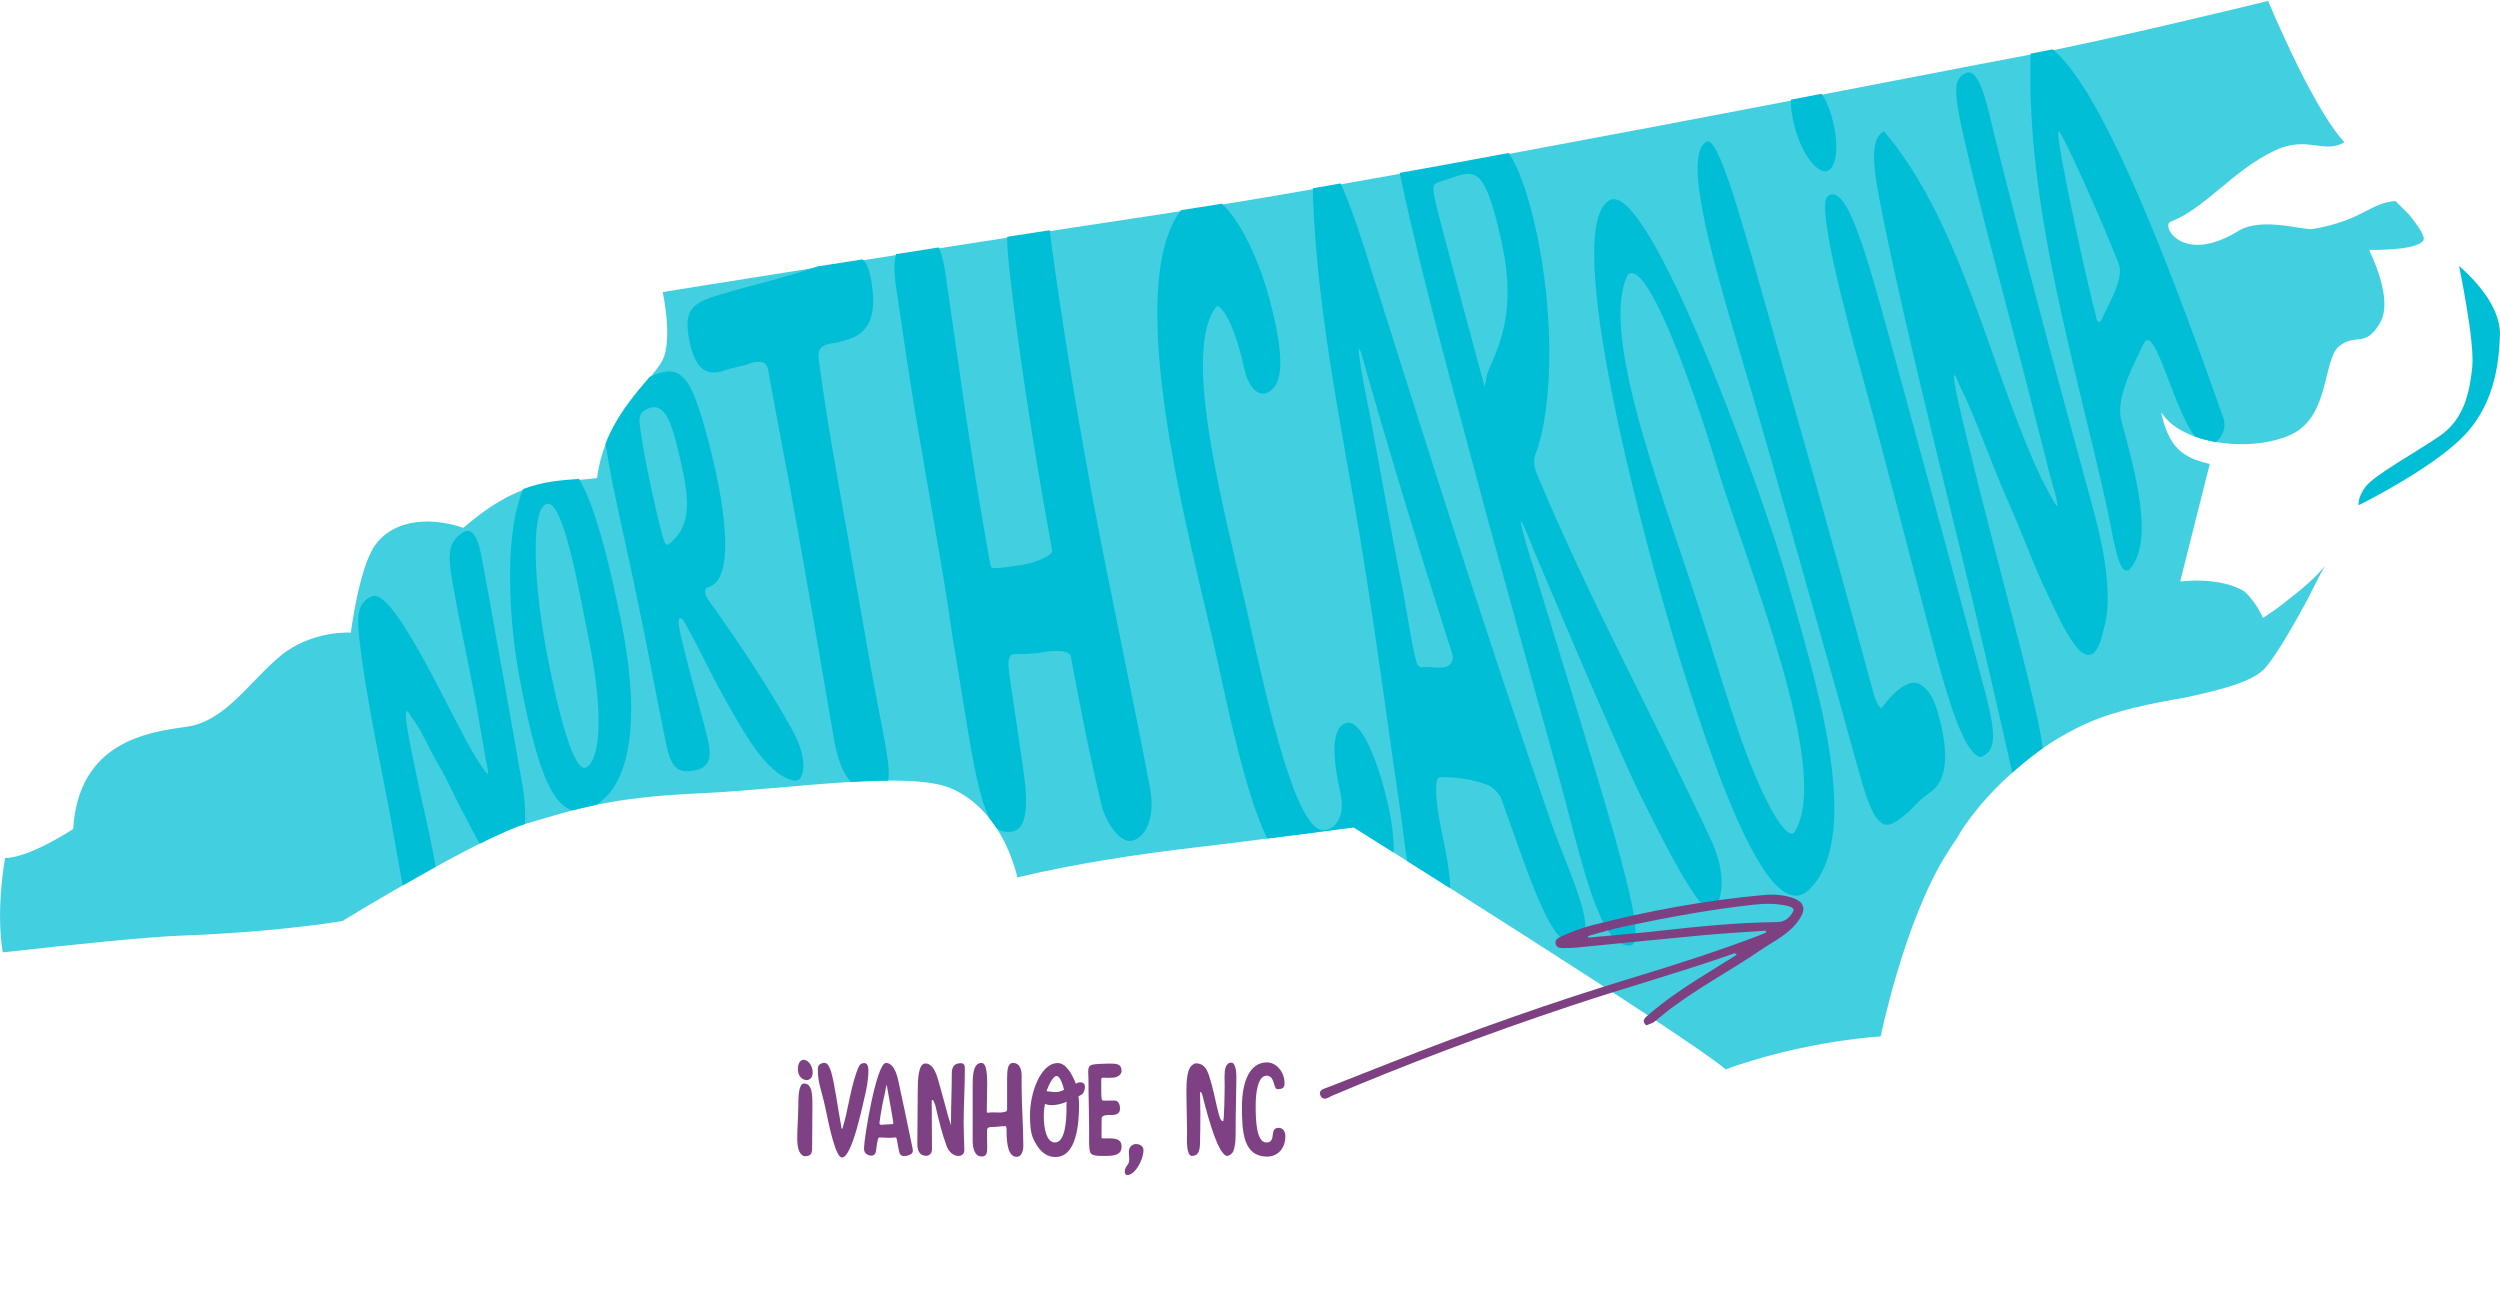 <?xml version="1.0" encoding="UTF-8"?> <!-- Generator: Adobe Illustrator 24.0.0, SVG Export Plug-In . SVG Version: 6.00 Build 0) --> <svg xmlns="http://www.w3.org/2000/svg" xmlns:xlink="http://www.w3.org/1999/xlink" version="1.1" id="Layer_1" x="0px" y="0px" viewBox="0 0 227.268 117.638" xml:space="preserve"> <g> <g> <defs> <path id="SVGID_1_" d="M227.264,30.567c-0.085,1.901-0.272,5.94-3.171,9.024c-2.899,3.084-9.675,6.423-9.675,6.423 s-0.163-0.732,0.65-1.789s4.39-3.008,6.667-4.553c2.277-1.545,2.764-3.984,3.008-6.26c0.244-2.276-1.22-9.262-1.22-9.262 C226.123,26.435,227.349,28.666,227.264,30.567z M208.313,39.575c3.5-1.667,2.833-6.833,4.333-8.021 c1.5-1.188,2.333,0.188,3.688-2.063c1.354-2.25-0.938-6.688-0.938-6.688s4.417,0.104,4.917-0.896 c0.183-0.365-0.395-1.267-1.335-2.424c-0.365-0.367-0.768-0.763-1.218-1.205c-2.303,0.154-2.906,1.731-7.482,2.535 c-0.915,0.161-4.66-1.137-6.802,0.185c-5.009,3.092-6.979-0.436-6.184-0.742c3.216-1.237,5.639-4.658,9.521-6.496 c2.946-1.395,4.45,0.389,6.366-0.764c-0.124-0.142-0.249-0.286-0.366-0.423c-2.833-3.333-6.627-12.488-6.627-12.488 s-15.081,3.693-21.852,4.924c-6.771,1.231-56.323,11.08-78.791,14.466c-22.468,3.385-45.313,7.078-45.313,7.078 s0.952,4.286,0,6.191c-0.952,1.905-5.239,5.001-5.953,10.716c-3.572,0.476-6.667-0.238-12.144,4.524 c-3.572-1.191-6.667-0.476-8.096,1.667c-1.429,2.143-2.143,7.858-2.143,7.858s-3.572-0.238-6.429,2.143 c-2.858,2.381-5.001,5.953-8.572,6.429c-3.572,0.476-9.763,1.429-10.239,9.287c-4.524,2.858-6.191,2.619-6.191,2.619 s-0.874,4.697-0.214,8.676c7.038-0.788,13.323-1.417,16.31-1.528c8.937-0.331,14.564-1.324,14.564-1.324 s12.421-7.601,16.788-8.874c4.367-1.274,7.46-2.365,15.649-2.729c8.188-0.364,19.288-2.183,23.109-0.364 c3.821,1.82,5.277,5.823,5.823,8.006c5.277-1.274,11.464-2.184,16.195-2.729c4.731-0.546,14.375-1.82,14.375-1.82 s30.103,18.859,33.823,22l0,0c0.739-0.286,1.534-0.548,2.356-0.789c6.189-1.895,11.721-2.21,11.721-2.21s2.125-10.375,5.938-16.5 c0.342-0.55,0.688-1.073,1.036-1.584c0.243-0.428,0.483-0.817,0.714-1.146c1.253-1.781,2.776-3.449,4.49-4.929 c2.039-1.837,4.195-3.227,6.51-4.28c2.638-1.199,6.025-1.853,8.992-2.364c3.331-0.729,6.216-1.431,7.341-2.761 c0.998-1.18,2.549-3.887,3.758-6.113c0.57-1.16,1.157-2.323,1.783-3.387c-0.785,1.067-2.248,2.308-3.509,3.279 c-0.714,0.577-1.494,1.154-2.303,1.659c0,0-0.493-1.272-1.646-2.388c-2.233-1.41-5.854-0.924-5.854-0.924l2.688-10.688 c-2.583-0.563-3.75-1.604-4.417-4.604C198.313,40.575,204.813,41.242,208.313,39.575z"></path> </defs> <clipPath id="SVGID_2_"> <use xlink:href="#SVGID_1_" overflow="visible"></use> </clipPath> <g id="North_Carolina_11_" clip-path="url(#SVGID_2_)"> <path fill="#00BED6" d="M223.524,24.064c0,0,1.464,6.985,1.22,9.261c-0.244,2.276-0.732,4.715-3.008,6.26 c-2.276,1.545-5.854,3.496-6.667,4.553s-0.65,1.789-0.65,1.789s6.776-3.338,9.675-6.423c2.899-3.084,3.086-7.123,3.171-9.024 C227.349,28.578,226.123,26.348,223.524,24.064z"></path> <path opacity="0.74" fill="#00BED6" d="M216.334,29.404c1.354-2.25-0.938-6.688-0.938-6.688s4.417,0.104,4.917-0.896 c0.183-0.365-0.395-1.267-1.335-2.424c-0.365-0.367-0.768-0.763-1.218-1.205c-2.303,0.154-2.906,1.731-7.482,2.535 c-0.915,0.161-4.66-1.137-6.802,0.185c-5.009,3.092-6.979-0.436-6.184-0.742c3.216-1.237,5.639-4.658,9.521-6.496 c2.946-1.395,4.45,0.389,6.366-0.764c-0.124-0.142-0.249-0.286-0.366-0.423C209.98,9.155,206.186,0,206.186,0 s-15.081,3.693-21.852,4.924c-6.771,1.231-56.323,11.08-78.791,14.466c-22.468,3.385-45.312,7.078-45.312,7.078 s0.952,4.286,0,6.191c-0.952,1.905-5.239,5.001-5.953,10.715c-3.572,0.476-6.667-0.238-12.144,4.524 c-3.572-1.191-6.667-0.476-8.096,1.667c-1.429,2.143-2.143,7.858-2.143,7.858s-3.572-0.238-6.429,2.143 c-2.857,2.381-5.001,5.953-8.572,6.429c-3.572,0.476-9.763,1.429-10.239,9.287c-4.524,2.857-6.191,2.619-6.191,2.619 s-0.874,4.697-0.214,8.676c7.038-0.788,13.323-1.417,16.311-1.528c8.937-0.331,14.564-1.324,14.564-1.324 s12.421-7.601,16.788-8.874c4.367-1.274,7.46-2.366,15.649-2.729c8.188-0.364,19.288-2.184,23.109-0.364 c3.821,1.82,5.277,5.823,5.823,8.006c5.277-1.274,11.464-2.184,16.195-2.729c4.731-0.546,14.375-1.82,14.375-1.82 s30.103,18.86,33.823,22l0.001,0c0.739-0.285,1.534-0.548,2.356-0.789c6.189-1.895,11.721-2.21,11.721-2.21 s2.125-10.375,5.938-16.5c0.342-0.55,0.688-1.073,1.036-1.584c0.243-0.428,0.483-0.817,0.714-1.146 c1.253-1.781,2.776-3.449,4.49-4.929c2.039-1.837,4.195-3.227,6.51-4.28c2.638-1.199,6.025-1.853,8.992-2.364 c3.331-0.729,6.216-1.431,7.341-2.761c0.998-1.18,2.549-3.887,3.758-6.113c0.57-1.16,1.157-2.323,1.783-3.387 c-0.785,1.067-2.248,2.308-3.509,3.279c-0.714,0.577-1.494,1.154-2.303,1.659c0,0-0.493-1.272-1.646-2.388 c-2.233-1.41-5.854-0.924-5.854-0.924l2.688-10.688c-2.583-0.563-3.75-1.604-4.417-4.604c1.833,3,8.333,3.667,11.833,2 c3.5-1.667,2.833-6.833,4.333-8.021S214.98,31.654,216.334,29.404z"></path> </g> <g clip-path="url(#SVGID_2_)"> <path fill="#00BED6" d="M-4.667,116.864c0.502-0.315,0.686-0.62,0.512-1.02c-0.009-0.02-0.013-0.03-0.022-0.05 c-0.805-1.847-1.144-3.411-1.806-5.026c-0.414-1.008,0.133-2.702,1.632-3.672c1.124-0.728,2.863-1.401,3.696-1.355 c1.64,0.044,3.014,1.954,4.09,3.92c0.787,1.438,1.416,2.976,1.87,3.786c0.909,1.62-1.052,4.14-3.968,6.18 c-2.589,1.812-3.961,2.831-6.861,4.624c-13.094,8.096-20.885,8.831-20.76,1.241c0.177-10.7,11.98-21.313,21.034-27.721 c9.119-6.454,24.803-13.682,34.102-5.863c4.316,3.629,2.191,8.502-5.008,13.079c-0.929,0.591-1.994,1.33-3.025,1.982 c-1.666,1.052-3.307,1.857-4.137,1.169c-0.486-0.402-0.924-0.853-1.267-1.355c-1.216-1.782,1.669-3.939,4.067-5.617 c3.343-2.339,3.856-3.764,3.056-4.661c-1.371-1.538-6.992-1.242-10.357-0.242c-5.432,1.619-9.226,3.2-15.387,7.242 c-3.869,2.538-6.789,4.912-9.513,8.259c-1.237,1.498-2.519,2.969-3.633,4.549c-1.301,1.844-2.791,3.663-2.466,5.245 C-18.067,125.217-9.1,119.64-4.667,116.864z"></path> <path fill="#00BED6" d="M-15.32,147.339c-1.832-1.537-1.605-0.686-3.913-4.465c-1.339-2.193-1.302-6.083,3.07-8.8 c4.373-2.717,11.899-7.353,16.968-10.472c11.157-6.864,22.318-13.737,33.52-20.519c3.037-1.838,5.229,0.759,6.752,3.036 c2.709,4.053,3.863,6.476-1.418,9.909c-1.881,1.223-3.2,0.382-4.143-1.026c-0.122-0.182-0.244-0.364-0.29-0.594 c-0.612-1.232-0.804-2.476-1.271-3.155c-0.311-0.452-1.111-0.984-2.352-0.195c-0.388,0.247-0.778,0.494-1.17,0.743 c-3.294,2.088-6.026,3.926-9.146,5.866c-1.349,0.839-2.462,1.528-3.323,2.061c-1.118,0.692-1.814,1.122-2.249,1.39 c-0.696,0.43-0.754,0.53-0.596,0.756c0.063,0.09,0.158,0.226,0.253,0.362c0.127,0.18,1.219,1.706,1.294,1.983 c0.793,1.778,0.368,3.343-2.643,5.197c-2.657,1.636-4.712-0.557-5.715-1.868c-0.88-1.151-0.88-1.267-1.87-0.66 c-3.24,1.986-6.459,4.084-11.099,6.93c-0.546,0.335-2.393,1.404-2.937,1.738c-0.997,0.613-1.334,1.077-1.149,1.737 c0.958,2.958,5.709,5.341,0.176,8.764C-11.248,147.711-14.257,148.231-15.32,147.339z"></path> <path fill="#00BED6" d="M17.117,131.416c6.804-4.051,28.242-16.7,31.802-10.354c3.723,6.638-11.223,20.761-19.043,25.901 c-9.809,6.448-31.284,15.454-36.43,10.174C-10.701,152.883,10.18,135.547,17.117,131.416z M25.398,133.134 c-0.737,0.464-1.479,0.931-2.144,1.348c-9.212,5.782-23.646,14.696-19.791,17.29c1.691,1.137,10.404-2.629,18.42-7.683 c7.467-4.708,21.018-13.233,20.904-17.747C42.742,124.528,32.276,128.804,25.398,133.134z"></path> </g> <g clip-path="url(#SVGID_2_)"> <path fill="#00BED6" d="M8.561,164.964c0.264-0.206,0.396-0.31,0.661-0.517c4.734-3.621,9.595-7.379,14.525-11.094 c9.663-7.281,19.445-14.45,29.292-21.523c0.136-0.097,0.204-0.145,0.34-0.241c1.7-1.205,4.285-2.921,5.276-2.823 c1.159,0.114,2.052,1.528,2.786,2.749c0.334,0.556,0.507,0.835,0.862,1.393c0.727,1.142,1.901,3.029,2.218,4.379 c0.78,3.451-0.279,8.731-4.079,13.56c-1.56,1.919-4.021,4.448-6.863,6.795c-2.017,1.665-4.161,3.223-6.091,4.069 c-6.452,2.862-10.456,2.82-13.948,2.119c-0.753-0.141-0.828-0.536-1.749,0.224c-0.037,0.03-0.055,0.046-0.092,0.076 c-6.944,10.993-13.313,22.366-21.055,32.835c-0.141,0.215-0.403,0.455-0.577,0.615c-1.129,1.036-2.704,1.965-3.789,1.829 c-0.558-0.098-1.002-0.476-1.241-0.956c-0.418-0.838-0.372-2.015,0.102-3.052c5.13-10.19,10.726-19.479,16.903-29.067 c1.476-2.285,4.572-6.202,5.638-8.353c-0.147-0.393-5.392,3.682-9.358,6.875c-5.376,4.328-9.915,8.206-15.314,12.712 c-2.256,1.883-3.536,2.188-4.032-1.399c-0.091-0.659-0.047-1.667,0.123-2.368c0.408-1.536,2.755-3.638,5.23-5.59 C5.846,167.014,7.324,165.932,8.561,164.964z M41.673,154.895c2.049-0.032,5.096,0.196,8.289-2.371 c3.739-3.007,4.915-7.12,4.937-9.111c0.016-1.425-1.027-3.565-1.557-4.52c-0.101-0.182-0.2-0.364-0.275-0.501 c-0.123-0.227-3.843,2.416-7.957,5.535c-4.741,3.594-9.869,7.703-9.825,7.809C35.878,153.16,39.57,154.928,41.673,154.895z"></path> <path fill="#00BED6" d="M41.093,194.453c0.56-0.514,0.702-0.889,0.335-1.213c-0.018-0.016-0.027-0.024-0.045-0.04 c-1.694-1.498-2.652-2.942-4.026-4.343c-0.858-0.875-0.514-2.925,1.364-4.605c1.409-1.26,3.672-2.702,4.802-2.974 c2.216-0.588,4.33,1.018,6.155,2.702c1.335,1.232,2.519,2.588,3.301,3.253c1.564,1.33-0.164,4.511-3.178,7.573 c-2.663,2.705-4.047,4.32-7.086,7.031c-6.143,5.481-22.78,19.699-28.88,11.092c-7.158-10.1,14.525-31.941,23-39.35 c8.742-7.642,32.61-27.651,43.625-17.613c4.03,3.673,1.544,9.736-6.473,16.626c-1.035,0.889-2.208,1.979-3.346,2.967 c-1.837,1.595-3.668,2.924-4.761,2.431c-0.643-0.29-1.237-0.646-1.72-1.09c-1.711-1.574,1.618-4.868,4.457-7.464 c3.956-3.618,4.657-5.43,3.797-6.319c-1.474-1.524-8.202,0.294-12.497,2.55c-6.934,3.648-12.098,6.949-20.176,14.085 c-5.073,4.481-8.831,8.435-11.707,13.163c-1.313,2.124-2.65,4.222-3.63,6.299c-1.148,2.434-2.495,4.887-1.217,6.162 C26.139,208.321,36.148,198.99,41.093,194.453z"></path> <path fill="#00BED6" d="M31.258,217.077c1.473-1.643,3.292-3.379,4.934-4.933c1.094-1.035,2.059-1.874,3.156-2.898 c7.271-6.784,14.694-13.586,22.12-20.231c0.447-0.4,0.804-0.723,1.251-1.123c0.891-0.799,1.78-1.594,2.665-2.382 c6.458-5.751,14.046-11.936,16.694-9.153c0.12,0.126,0.28,0.295,0.36,0.533c0.677,1.483-5.099,6.745-9.82,10.928 c-1.939,1.718-3.704,3.214-4.729,4.141c-8.734,7.899-17.377,15.994-25.973,24.102c-0.358,0.339-0.716,0.678-1.075,1.018 c-5.285,5.01-8.365,7.836-11.284,6.224c-0.108-0.06-0.162-0.09-0.216-0.12C27.488,222.016,28.637,220.001,31.258,217.077z M86.087,168.928c2.379-1.987,6.075-3.353,7.21-1.789c0.034,0.047,0.103,0.142,0.064,0.25c0.779,1.401-1.214,3.776-3.169,5.398 c-0.376,0.312-0.83,0.689-1.169,0.898c-1.589,1.023-2.861,1.262-4.152,1.061c-0.391-0.125-0.626-0.383-0.822-0.599 c-0.744-0.818-0.608-2.235,0.6-3.708C85.051,169.948,85.532,169.392,86.087,168.928z"></path> <path fill="#00BED6" d="M58.184,219.194c-1.531-0.61-3.583-1.826-4.31-2.147c-0.223-0.099-1.017,0.259-1.904,0.937 c-1.945,1.518-4.136,3.2-6.159,4.951c-3.776,3.269-5.833,4.603-7.406,3.988c-0.874-0.341-1.206-1.345-0.896-2.532 c0.252-0.965,1.266-2.159,2.775-3.592c0.089-0.084,0.177-0.168,0.266-0.253c13.582-12.151,51.216-44.158,58.515-39.638 c1.641,1.016-4.771,10.576-7.368,13.417c-9.229,10.271-18.214,20.758-27.297,31.158c-1.356,1.53-2.437,2.948-3.587,3.999 c-1.15,1.051-2.453,1.817-4.548,2.097c-1.221,0.192-2.275,0.158-2.973,0.008c-1.014-0.217-1.107-1.035-0.455-1.979 c1.287-1.862,2.478-2.948,4.166-4.831c1.119-1.249,2.165-2.356,3.172-3.539c0.797-0.937,0.923-1.228,0.638-1.338 C60.132,219.638,59.092,219.556,58.184,219.194z M63.079,208.565c-0.837,0.772-0.535,1.183-0.115,1.407 c0.157,0.084,0.345,0.063,0.45,0.119c0.021,0.011,0.032,0.017,0.053,0.028c1.048,0.558,2.944,1.085,4.092,1.686 c0.313,0.164,0.697,0,1.208-0.506c6.456-6.407,19.247-18.128,19.31-20.88c0.002-0.096-3.696,2.43-4.293,2.799 c-5.253,3.442-12.773,8.88-20.453,15.116C63.246,208.411,63.162,208.488,63.079,208.565z"></path> </g> </g> <g> <defs> <path id="SVGID_3_" d="M216.334,29.404c1.354-2.25-0.938-6.688-0.938-6.688s4.417,0.104,4.917-0.896 c0.183-0.365-0.395-1.267-1.335-2.424c-0.365-0.367-0.768-0.763-1.218-1.205c-2.303,0.154-2.906,1.731-7.482,2.535 c-0.915,0.161-4.66-1.137-6.802,0.185c-5.009,3.092-6.979-0.436-6.184-0.742c3.216-1.237,5.639-4.658,9.521-6.496 c2.946-1.395,4.45,0.389,6.366-0.764c-0.124-0.142-0.249-0.286-0.366-0.423C209.98,9.155,206.186,0,206.186,0 s-15.081,3.693-21.852,4.924c-6.771,1.231-56.323,11.08-78.791,14.466c-22.468,3.385-45.312,7.078-45.312,7.078 s0.952,4.286,0,6.191c-0.952,1.905-5.239,5.001-5.953,10.715c-3.572,0.476-6.667-0.238-12.144,4.524 c-3.572-1.191-6.667-0.476-8.096,1.667c-1.429,2.143-2.143,7.858-2.143,7.858s-3.572-0.238-6.429,2.143 c-2.857,2.381-5.001,5.953-8.572,6.429c-3.572,0.476-9.763,1.429-10.239,9.287c-4.524,2.857-6.191,2.619-6.191,2.619 s-0.874,4.697-0.214,8.676c7.038-0.788,13.323-1.417,16.311-1.528c8.937-0.331,14.564-1.324,14.564-1.324 s12.421-7.601,16.788-8.874c4.367-1.274,7.46-2.366,15.649-2.729c8.188-0.364,19.288-2.184,23.109-0.364 c3.821,1.82,5.277,5.823,5.823,8.006c5.277-1.274,11.464-2.184,16.195-2.729c4.731-0.546,14.375-1.82,14.375-1.82 s30.103,18.86,33.823,22l0.001,0c0.739-0.285,1.534-0.548,2.356-0.789c6.189-1.895,11.721-2.21,11.721-2.21 s2.125-10.375,5.938-16.5c0.342-0.55,0.688-1.073,1.036-1.584c0.243-0.428,0.483-0.817,0.714-1.146 c1.253-1.781,2.776-3.449,4.49-4.929c2.039-1.837,4.195-3.227,6.51-4.28c2.638-1.199,6.025-1.853,8.992-2.364 c3.331-0.729,6.216-1.431,7.341-2.761c0.998-1.18,2.549-3.887,3.758-6.113c0.57-1.16,1.157-2.323,1.783-3.387 c-0.785,1.067-2.248,2.308-3.509,3.279c-0.714,0.577-1.494,1.154-2.303,1.659c0,0-0.493-1.272-1.646-2.388 c-2.233-1.41-5.854-0.924-5.854-0.924l2.688-10.688c-2.583-0.563-3.75-1.604-4.417-4.604c1.833,3,8.333,3.667,11.833,2 c3.5-1.667,2.833-6.833,4.333-8.021S214.98,31.654,216.334,29.404z"></path> </defs> <clipPath id="SVGID_4_"> <use xlink:href="#SVGID_3_" overflow="visible"></use> </clipPath> <g clip-path="url(#SVGID_4_)"> <path fill="#00BED6" d="M43.824,50.875c0.187,1.094,0.448,2.401,0.562,3.036c1.023,5.716,2.181,12.106,3.119,17.56 c0.35,2.035,0.432,4.882-0.608,5.988c-0.198,0.215-0.387,0.488-0.594,0.638c-1.753,1.272-3.269-2.569-4.094-4.027 c-0.806-1.424-1.39-2.921-2.277-4.422c-0.887-1.501-1.638-3.358-2.579-4.543c-0.074-0.061-0.253-0.512-0.366-0.453 c-0.226,0.118-0.019,1.354,0.258,2.795c1.047,5.447,1.693,7.512,2.348,11.286c0.397,2.286,0.586,3.696-0.962,4.394 c-0.112,0.051-0.254,0.113-0.401,0.145c-0.984,0.298-1.293-0.976-1.623-2.798c-0.084-0.465-0.165-0.906-0.256-1.397 c-0.21-1.134-0.41-2.356-0.568-3.183c-0.158-0.826-0.275-1.601-0.442-2.465c-0.26-1.348-0.395-2.041-0.669-3.441 c-0.779-3.992-1.512-7.806-1.958-11.502c-0.247-2.05-0.354-3.544,0.953-4.222c0.072-0.025,0.107-0.038,0.179-0.064 c2.086-0.759,7.453,11.621,9.426,14.667c0.083,0.134,0.959,1.561,1.062,1.478c0.051-0.041,0.038-0.275-0.009-0.534 c-0.062-0.344-0.153-0.673-0.183-0.845c-0.272-1.573-0.519-3.141-0.797-4.63c-0.774-4.153-1.572-7.765-2.185-11.212 c-0.542-3.046-0.292-3.774,0.775-4.626C43.111,47.565,43.597,49.547,43.824,50.875z"></path> <path fill="#00BED6" d="M48.894,42.453c3.578-3.328,5.783,5.401,7.519,13.768c1.715,8.263,1.268,14.992-2.398,17.051 c-3.191,1.792-4.93-1.704-6.811-11.796C46.157,55.855,45.518,45.594,48.894,42.453z M53.544,58.198 c-0.058-0.296-0.107-0.542-0.175-0.888c-1.059-5.373-2.443-12.824-3.956-11.327c-1.09,1.079-0.887,7.122,0.262,13.2 c1.148,6.078,2.581,11.283,3.664,10.556C54.532,68.939,54.919,65.157,53.544,58.198z"></path> <path fill="#00BED6" d="M60.548,67.593c-0.901-4.357-1.706-8.888-2.71-13.592c-0.203-0.951-0.407-1.958-0.618-2.925 c-0.686-3.13-1.486-6.694-1.904-9.103c-0.12-0.69-0.175-1.021-0.274-1.646c-0.478-3.02,0.116-3.576,2.302-5.092 c1.025-0.711,2.182-1.203,2.552-1.304c0.34-0.094,0.694-0.173,0.996-0.161c1.355,0.004,2.105,1.592,2.874,4.098 c0.318,1.037,0.688,2.374,1.049,3.902c1.096,4.639,1.999,10.921-0.422,11.602c-0.291,0.082-0.343,0.29-0.271,0.587 c0.058,0.237,0.18,0.458,0.337,0.671c2.26,3.158,5.408,7.755,7.59,11.789c0.378,0.674,0.602,1.204,0.775,1.833 c0.467,1.695,0.124,2.905-0.756,2.688c-2.513-0.618-4.661-4.776-5.977-7.069c-1.636-2.852-2.394-4.718-3.881-7.329 c-0.116-0.205-0.292-0.384-0.415-0.335c-0.215,0.086-0.051,0.947,0.158,1.85c0.182,0.789,0.405,1.627,0.499,2.015 c0.401,1.66,1.473,5.315,1.919,7.27c0.504,2.213-0.364,2.571-1.587,2.751C61.357,70.302,60.891,69.25,60.548,67.593z M58.206,38.989c0.149,1.063,0.349,2.244,0.608,3.534c0.379,1.89,0.881,4.226,1.432,6.28c0.109,0.405,0.279,0.817,0.485,0.71 c0.012-0.006,0.018-0.009,0.029-0.015c1.925-1.485,2.003-3.564,1.249-6.982c-0.799-3.619-1.45-6.53-3.498-5.147 C58.046,37.683,58.106,38.275,58.206,38.989z"></path> </g> <g clip-path="url(#SVGID_4_)"> <path fill="#00BED6" d="M76.777,30.956c-0.482,0.129-0.047,0.014-0.821,0.217c-0.097,0.025-0.351,0.024-0.641,0.099 c-0.485,0.126-1.005,0.394-0.899,1.244c0.61,4.89,1.603,10.285,2.594,15.912c0.708,4.02,1.438,8.169,2.145,12.217 c0.322,1.845,1.061,5.511,1.343,7.145c0.61,3.53,0.448,4.641-2.178,3.873c-1.179-0.345-2.029-1.732-2.513-4.524 c-1.136-6.558-2.06-12.06-3.275-18.899c-1.021-5.746-1.753-9.267-2.677-14.452c-0.013-0.075-0.02-0.112-0.033-0.187 c-0.144-0.811-0.816-0.776-1.472-0.62c-0.202,0.048-0.393,0.156-0.596,0.204c-0.324,0.076-0.487,0.115-0.813,0.192 c-0.968,0.228-0.908,0.277-1.473,0.411c-1.236,0.293-2.307-0.16-2.837-3.013c-0.531-2.853,0.581-3.309,2.9-4.013 c0.695-0.211,1.471-0.43,2.227-0.628c0.857-0.224,1.755-0.466,2.693-0.727c1.285-0.358,2.601-0.742,3.845-1.18 c0.309-0.094,0.463-0.141,0.771-0.237c2.789-0.863,3.655-1.286,4.152,1.61C79.874,29.421,78.464,30.506,76.777,30.956z"></path> <path fill="#00BED6" d="M102.758,76.454c-0.794,0.097-2.177-1.371-2.664-3.429c-0.866-3.662-1.774-8.008-2.738-13.307 c-0.114-0.628-1.359-0.567-2.022-0.509c-0.358,0.032-0.699,0.146-1.006,0.166c-1.633,0.104-0.459,0.055-2.091,0.084 c-0.459,0.008-0.618,0.453-0.552,1.202c0.117,1.324,1.4,9.249,1.534,10.938c0.232,2.931-0.258,4.395-2.118,3.959 c-1.382-0.324-2.206-3.927-2.875-7.747c-0.42-2.396-1.226-7.55-1.44-8.765c-0.057-0.324-0.129-0.729-0.2-1.135 c-0.372-2.681-0.791-5.334-1.285-8.133c-0.61-3.454-1.179-6.966-1.743-10.177c-0.895-5.093-1.526-9.731-2.074-13.332 c-0.568-3.738,0.351-4.371,2.005-4.938c1.419-0.486,2.079,1.318,2.383,3.072c0.022,0.13,0.045,0.26,0.068,0.391 c1.105,7.551,2.145,15.671,3.942,25.751c0.093,0.523,0.187,1.018,0.236,1.039c0.388,0.166,1.567-0.07,2.067-0.132 c0.151-0.019,0.351-0.044,0.602-0.079c1.204-0.164,2.949-0.863,2.866-1.322c-0.106-0.586-0.159-0.878-0.265-1.462 c-1.59-8.764-2.899-17.458-3.66-24.386c-0.145-1.402-0.215-2.551-0.138-3.709c0.076-1.14,0.682-1.984,1.672-2.264 c0.693-0.196,1.816,0.525,1.985,1.477c0.038,0.215,0.057,0.323,0.097,0.543c0.227,1.86,0.38,3.088,0.773,5.76 c0.794,5.41,1.842,11.861,3.069,18.514c0.041,0.222,0.062,0.334,0.103,0.556c1.486,8.056,3.791,18.709,5.259,26.588 C105.074,74.507,104.028,76.299,102.758,76.454z"></path> </g> <g clip-path="url(#SVGID_4_)"> <path fill="#00BED6" d="M115.789,28.721c1.032,4.524,0.673,6.383-0.589,6.979c-0.621,0.293-1.63-0.115-2.107-2.268 c-1.09-4.923-2.339-5.774-2.493-5.584c-3.316,4.102,0.804,18.866,2.757,27.693c2.061,9.312,4.498,19.923,6.951,19.929 c1.003,0.002,2.064-1.143,1.532-3.475c-1.084-4.751-0.307-6.17,0.666-6.292c1.297-0.162,2.731,3.474,3.553,6.914 c2.025,8.468-1.148,9.538-4.474,8.863c-5.624-1.142-7.416-5.088-10.82-21.024c-2.143-10.03-10.097-37.432-1.997-42.668 c1.659-1.072,5.13,2.932,6.955,10.639C115.745,28.524,115.767,28.623,115.789,28.721z"></path> <path fill="#00BED6" d="M130.573,82.617c-1.408-0.309-2.033-1.497-2.452-3.272c-0.306-1.297-0.534-3.697-0.727-4.974 c-1.01-6.726-2.157-15.653-3.54-24.186c-1.82-11.236-4.466-23.031-4.531-34.539c0.041-0.691,0.37-1.13,0.743-1.22 c0.031-0.007,0.106,0.035,0.137,0.028c0.84,0.101,2.129,2.693,3.887,8.291c5.501,17.433,10.968,34.855,16.954,52.128 c0.937,2.61,2.223,5.535,2.781,7.585c0.533,1.959,0.436,3.261-1.221,3.072c-0.394-0.045-0.848-0.312-1.226-0.872 c-1.61-2.318-3.261-7.533-4.951-12.197c-0.684-1.017-1.156-1.096-1.691-1.272c-1.355-0.445-2.755-0.575-3.843-0.532 c-0.638,0.025-0.247,2.969,0.124,4.732C131.929,79.717,132.436,83.026,130.573,82.617z M131.312,60.655 c0.456-0.088,0.779-0.397,0.764-1.011c-0.123-0.467-0.25-0.814-0.438-1.393c-2.917-9.182-5.503-17.722-7.836-25.957 c-0.08-0.32-0.138-0.414-0.284-0.589c-0.046,0.366,0.463,3.371,0.602,3.925c1.183,5.966,2.209,12.116,3.469,18.366 c0.282,1.541,0.736,4.483,1.138,6.069c0.144,0.565,0.42,0.633,0.702,0.582C129.818,60.577,130.681,60.777,131.312,60.655z"></path> <path fill="#00BED6" d="M155.64,82.703c-1.127,0.551-4.822-7.055-6.183-9.74c-1.91-3.629-10.101-23.126-10.101-23.126 c-0.136-0.363-0.982-2.515-1.104-2.456c-0.052,0.309,0.711,2.786,0.852,3.291c0.07,0.251,0.136,0.363,0.172,0.489 c0.873,2.866,5.969,19.411,7.423,24.571c1.856,6.588,2.564,10.193,1.467,10.225c-1.939,0.057-3.207-3.324-4.624-8.458 c-0.651-2.36-1.342-5.121-2.073-7.761c-2.393-8.638-3.787-13.65-6.322-22.906c-2.703-10.18-5.603-20.405-7.808-30.65 c-0.386-1.795,0.025-3.113,0.879-3.426c0.82-0.301,1.675-0.497,2.461-0.614c3.113-0.462,6.124-1.979,8.46,6.729 c2.232,8.32,2.177,18.055,0.403,22.531c-0.105,0.347-0.117,0.782,0.022,1.275c0.014,0.049,0.021,0.074,0.035,0.124 c4.73,11.437,10.686,22.288,15.918,33.493c0.244,0.506,0.491,1.139,0.679,1.796C156.886,80.502,156.322,82.369,155.64,82.703z M135.201,33.957c1.318-3.027,2.754-6.144,1.118-12.78c-0.136-0.62-0.247-1.035-0.378-1.521 c-1.304-4.861-2.257-4.043-4.665-3.259c-0.18,0.059-0.361,0.118-0.542,0.177c-0.482,0.157-0.546,0.428-0.244,1.725 c0.058,0.227,0.106,0.54,0.252,1.101c0.874,3.359,4.21,15.732,4.21,15.732C135.012,35.102,135.144,34.117,135.201,33.957z"></path> </g> <g clip-path="url(#SVGID_4_)"> <path fill="#00BED6" d="M162.236,51.946c2.478,8.821,7.407,23.757,2.269,28.889c-2.557,2.554-6.202-2.932-11.635-20.413 c-3.528-11.35-11.084-39.89-6.523-42.233C149.957,16.334,160.362,45.277,162.236,51.946z M148.022,24.934 c0,0-0.018,0.004-0.026,0.02c-2.814,5.467,3.781,21.597,6.935,31.82c1.199,3.886,2.211,7.045,2.921,9.167 c2.29,6.844,4.639,10.769,5.317,9.646c3.376-5.59-4.3-24.008-7.15-33.395C153.547,34.052,149.699,23.656,148.022,24.934z"></path> <path fill="#00BED6" d="M155.115,12.889c1.019-0.622,2.941,6.183,5.262,14.4c1.055,3.737,2.046,7.315,2.567,9.142 c2.403,8.425,5.318,19.053,7.376,26.615c0.189,0.695,0.575,1.474,0.757,1.278c0.454-0.491,0.272-0.405,0.708-0.866 c0.804-0.85,1.939-1.856,2.914-1.152c0.781,0.565,1.17,1.319,1.624,3.059c0.927,3.557,0.514,5.653-0.76,6.596 c-0.22,0.163-0.329,0.245-0.547,0.41c-0.89,0.676-1.006,1.038-1.826,1.692c-1.447,1.154-2.496,2.119-3.963-3.082 c-0.411-1.458-0.915-3.228-1.397-4.986c-0.809-2.947-1.267-4.576-2.232-7.966c-1.946-6.84-3.944-14.089-6.078-21.421 c-0.711-2.443-1.52-5.116-2.261-7.681C154.867,20.656,153.297,13.999,155.115,12.889z"></path> <path fill="#00BED6" d="M179.811,68.739c-1.323-0.759-2.507-4.369-4.027-10.023c-1.815-6.752-4.339-16.768-6.421-24.31 c-1.914-6.938-4.24-15.901-3.174-16.608c1.694-1.123,3.412,4.998,5.732,13.498c2.749,10.072,5.494,20.152,8.182,30.245 c1.085,4.073,1.661,6.401,0.234,7.15c-0.078,0.041-0.118,0.062-0.196,0.104C180.057,68.839,179.929,68.831,179.811,68.739z M166.23,15.495c-0.837,0.498-2.443-1.298-3.141-4.206c-0.632-2.634-0.108-3.417,0.616-3.651 c0.271-0.087,0.594-0.064,0.937,0.069c0.869,0.381,1.548,1.505,2.009,3.419C167.18,13.323,166.928,15.08,166.23,15.495z"></path> </g> <g clip-path="url(#SVGID_4_)"> <path fill="#00BED6" d="M180.995,10.993c0.404,1.727,0.981,3.947,1.254,5.032c2.59,10.27,5.384,20.52,8.165,30.734 c0.895,3.285,1.61,7.58,0.904,10.152c-0.134,0.495-0.25,1.067-0.405,1.477c-1.31,3.479-3.557-1.832-4.797-4.404 c-1.207-2.502-2.283-5.516-3.69-8.695c-1.408-3.178-2.838-7.356-4.222-10.128c-0.097-0.146-0.441-1.177-0.536-1.062 c-0.19,0.229,0.466,3.038,1.269,6.308c3.037,12.367,4.469,17.041,6.005,23.69c0.93,4.028,1.195,5.678-0.191,7.343 c-0.101,0.121-0.228,0.269-0.362,0.38c-0.894,0.843-1.203-0.431-1.885-3.48c-0.174-0.777-0.351-1.558-0.561-2.466 c-0.484-2.096-1.047-4.603-1.464-6.348c-0.417-1.745-0.794-3.443-1.261-5.375c-0.729-3.015-1.12-4.619-1.915-7.884 c-2.267-9.312-4.518-18.594-6.094-26.349c-0.874-4.3-1.304-6.989-0.099-7.895c0.068-0.029,0.103-0.044,0.171-0.074 c7.127,8.425,9.558,21.431,14.229,31.403c0.127,0.254,1.444,2.843,1.519,2.655c0.037-0.093-0.048-0.536-0.175-1.021 c-0.169-0.644-0.362-1.258-0.446-1.587c-0.771-3.003-1.523-6.042-2.283-8.962c-2.12-8.142-4.097-15.469-5.486-21.445 c-1.227-5.281-0.938-5.805,0.053-6.333C179.781,6.081,180.504,8.895,180.995,10.993z"></path> <path fill="#00BED6" d="M192.43,50.345c-0.283-1.072-0.564-2.585-0.81-3.828c-2.963-13.542-7.484-27.769-7.017-41.762 c0.098-0.61,0.509-0.972,0.657-0.943c5.17,0.993,13.457,24.608,16.846,34.148c0.365,1.026-0.192,1.953-0.888,2.397 c-2.615,1.672-4.989-10.974-6.228-9.288c-0.054,0.073-0.081,0.111-0.134,0.185c-0.595,1.376-2.599,4.771-2.015,6.963 c1.047,3.929,2.648,9.521,1.407,12.458C193.387,52.713,192.82,51.824,192.43,50.345z M190.53,28.693 c0.021,0.071,0.001,0.106,0.023,0.179c0.127,0.425,0.29,0.56,0.493,0.206c0.008-0.014,0.012-0.021,0.02-0.035 c0.262-0.774,2.021-3.526,1.585-4.91c-0.437-1.382-5.215-12.417-5.51-12.162C186.756,12.304,190.022,26.992,190.53,28.693z"></path> </g> </g> </g> <g> <g> <defs> <rect id="SVGID_5_" x="114.678" y="86.33" transform="matrix(0.92 -0.391 0.391 0.92 -24.657 62.047)" width="50.957" height="10.58"></rect> </defs> <clipPath id="SVGID_6_"> <use xlink:href="#SVGID_5_" overflow="visible"></use> </clipPath> <g clip-path="url(#SVGID_6_)"> <defs> <rect id="SVGID_7_" x="114.678" y="86.33" transform="matrix(0.92 -0.391 0.391 0.92 -24.657 62.047)" width="50.957" height="10.58"></rect> </defs> <clipPath id="SVGID_8_"> <use xlink:href="#SVGID_7_" overflow="visible"></use> </clipPath> <path clip-path="url(#SVGID_8_)" fill="#7D4182" d="M160.511,84.601c-1.91,0.138-3.823,0.245-5.73,0.421 c-3.828,0.354-7.651,0.747-11.477,1.119c-0.358,0.035-0.72,0.043-1.08,0.045c-0.336,0.002-0.732,0.028-0.811-0.409 c-0.07-0.382,0.261-0.528,0.55-0.66c0.876-0.402,1.773-0.747,2.706-0.987c5.127-1.32,10.32-2.277,15.594-2.76 c0.911-0.084,1.829-0.044,2.709,0.26c1.067,0.369,1.228,0.989,0.607,1.934c-0.868,1.32-2.268,1.951-3.5,2.791 c-2.877,1.961-5.983,3.574-8.724,5.743c-0.339,0.268-0.664,0.555-1.003,0.822c-0.238,0.188-0.517,0.503-0.803,0.182 c-0.316-0.354,0.037-0.615,0.284-0.83c1.471-1.282,3.08-2.376,4.729-3.412c1.097-0.689,2.199-1.368,3.309-2.058 c-0.151-0.244-0.315-0.099-0.441-0.055c-4.74,1.664-9.581,3.011-14.346,4.594c-8.443,2.806-15.746,5.624-21.942,8.25 c-0.36,0.153-0.874,0.574-1.109-0.027c-0.204-0.52,0.412-0.608,0.761-0.755c0,0-3.449,1.365,5.721-2.246 c7.246-2.853,14.579-5.465,22.037-7.722c3.841-1.163,7.66-2.396,11.415-3.819c0.199-0.075,0.393-0.165,0.589-0.249 C160.54,84.716,160.525,84.658,160.511,84.601 M144.363,85.1c0.011,0.045,0.022,0.089,0.033,0.134 c2.171-0.205,4.345-0.38,6.512-0.622c3.507-0.39,7.016-0.748,10.547-0.784c0.534-0.006,0.911-0.142,1.251-0.533 c0.514-0.592,0.464-0.8-0.331-0.968c-0.971-0.206-1.958-0.192-2.939-0.085c-3.892,0.424-7.737,1.138-11.566,1.939 c-0.61,0.128-1.216,0.279-1.819,0.437C145.484,84.766,144.925,84.938,144.363,85.1"></path> </g> </g> </g> <g> <path fill="#7E4284" d="M73.014,105.071c-0.432-0.229-0.54-0.864-0.54-1.607c0-0.888,0.097-2.003,0.097-2.902 c0-0.827,0.035-2.063,0.503-2.063c0.744,0,0.78,0.936,0.78,1.967c0,1.319-0.024,2.494-0.024,3.67c0,0.563,0,0.972-0.611,0.972 h-0.084C73.098,105.107,73.05,105.095,73.014,105.071z M73.314,98.187c-0.359,0-0.779-0.348-0.779-0.983 c0-0.575,0.239-0.863,0.527-0.863c0.108,0,0.228,0.048,0.348,0.132c0.3,0.228,0.468,0.624,0.468,1.031 C73.877,97.971,73.614,98.187,73.314,98.187z"></path> <path fill="#7E4284" d="M74.91,96.615c0.396,0,0.504,0.48,0.624,0.744c0.348,1.14,0.647,3.526,0.899,4.785 c0.024,0.144,0.048,0.252,0.061,0.396c0.012,0.061,0.023,0.084,0.048,0.084c0.012,0,0.036-0.023,0.048-0.06 c0.479-1.487,0.695-3.43,1.247-5.014c0.18-0.419,0.252-0.911,0.72-0.911c0.264,0,0.372,0.24,0.384,0.588c0,0.048,0,0.107,0,0.155 c0,0.792-0.204,1.752-0.228,1.859c-0.24,0.924-1.212,5.984-2.171,5.984c-0.552,0-1.104-2.519-1.523-4.569 c-0.348-1.631-0.672-2.146-0.672-3.466C74.346,96.903,74.478,96.676,74.91,96.615z"></path> <path fill="#7E4284" d="M80.91,103.439c-0.324,0-0.815-0.035-0.972-0.035c-0.048,0-0.108,0.071-0.132,0.18 c-0.048,0.239-0.108,0.504-0.132,0.768c-0.048,0.491-0.145,0.707-0.468,0.707c-0.18,0-0.372-0.084-0.516-0.216 c-0.108-0.107-0.145-0.264-0.145-0.468c0-0.012,0-0.023,0-0.035c0.024-0.996,1.14-7.712,1.991-7.712 c0.827,0,1.092,1.415,1.199,1.955c0.288,1.367,0.779,3.598,1.128,5.349c0.048,0.252,0.119,0.479,0.119,0.659 c0,0.181-0.071,0.324-0.348,0.42c-0.155,0.061-0.323,0.084-0.455,0.084c-0.192,0-0.313-0.084-0.396-0.239 c-0.071-0.288-0.107-0.444-0.155-0.732c-0.036-0.191-0.061-0.359-0.097-0.539c-0.035-0.145-0.06-0.18-0.119-0.18 C81.269,103.404,81.101,103.439,80.91,103.439z M79.95,102.108c0,0.12,0.108,0.145,0.204,0.145c0.036,0,0.06-0.013,0.084-0.013 h0.012c0.24,0,0.6-0.048,0.864-0.048c0.071,0,0.096-0.036,0.096-0.12c0-0.119-0.588-3.43-0.6-3.43c-0.061,0-0.12,0.552-0.145,0.636 c-0.18,0.756-0.384,1.774-0.516,2.794C79.95,102.085,79.95,102.097,79.95,102.108z"></path> <path fill="#7E4284" d="M84.126,96.676c0.684,0,0.995,0.947,1.115,1.355c0.24,0.779,0.396,1.438,0.624,2.23 c0.191,0.672,0.371,1.463,0.6,2.039c0-0.084-0.013-0.168-0.013-0.24c0-1.655,0.072-2.794,0.072-4.485 c0-0.516,0.168-0.924,0.828-0.924c0.348,0,0.359,0.252,0.359,0.576c0,1.667-0.108,3.142-0.108,4.905 c0,0.432,0.024,0.72,0.024,1.127c0,0.288,0.024,0.563,0.024,0.863c0,0.108,0.012,0.265,0.012,0.396 c0,0.432-0.252,0.563-0.552,0.563c-0.611-0.012-0.972-0.636-1.044-0.863c-0.491-1.355-0.647-2.111-1.055-3.79 c-0.048-0.132-0.12-0.288-0.181-0.42c-0.023-0.012-0.035-0.012-0.048-0.012c-0.048,0-0.084,0.023-0.084,0.084v0.06 c0,1.451,0.024,2.639,0.024,4.33c0,0.455-0.324,0.6-0.504,0.6c-0.743,0-0.827-0.636-0.827-1.151c0-1.571,0.036-3.083,0.036-4.702 C83.431,98.127,83.479,96.676,84.126,96.676z"></path> <path fill="#7E4284" d="M89.73,102.744v0.815c0,0.145,0.012,0.288,0.012,0.432c0,0.132,0,0.252,0,0.372 c0,0.444-0.048,0.768-0.516,0.768c-0.623,0-0.804-0.731-0.804-1.475v-3.838c0-0.156,0-0.324,0-0.504c0-0.168,0-0.36,0-0.54 c0-1.067,0.049-2.146,0.804-2.146c0.336,0,0.516,0.491,0.516,1.906v0.036c0,0.744-0.035,1.583-0.035,2.375v0.024 c0,0.144,0.023,0.191,0.107,0.191c0.012,0,0.024-0.012,0.048-0.012c0.108-0.024,0.36-0.024,0.479-0.024 c0.133,0,0.396,0.012,0.54,0.012c0.132,0,0.276-0.012,0.42-0.048c0.012,0,0.012-0.012,0.036-0.012 c0.168-0.048,0.216-0.072,0.216-0.216v-1.667c0-0.108,0-0.228,0-0.36c0-0.228,0-0.479,0-0.731c0-0.863,0.06-1.475,0.552-1.475 c0.552,0,0.768,0.552,0.768,1.091c0,0.229,0,0.72,0,0.948c0,1.99,0.155,3.646,0.155,5.517c0,0.527-0.216,0.983-0.611,0.983 c-0.791,0-0.911-1.344-0.911-2.267v-0.216c0-0.156-0.036-0.313-0.108-0.313c-0.312,0-0.839,0.084-1.224,0.084 C89.946,102.456,89.73,102.48,89.73,102.744z"></path> <path fill="#7E4284" d="M96.162,96.64c0.768,0,1.343,1.092,1.643,1.883c0.168-0.12,0.276-0.132,0.42-0.132 c0.229,0,0.408,0.144,0.408,0.432c0,0.084-0.024,0.192-0.061,0.3c-0.071,0.252-0.144,0.372-0.527,0.528 c0.024,0.252,0.048,0.503,0.048,0.791c0,1.775-0.239,4.737-2.146,4.737c-1.02,0-1.619-0.791-2.027-1.69 c-0.252-0.576-0.287-1.392-0.287-2.123C93.631,99.41,94.567,96.64,96.162,96.64z M94.89,101.509c0,1.115,0.264,2.351,1.008,2.351 c0.936,0,1.055-1.955,1.055-3.154v-0.264c0-0.156,0.013-0.144,0.013-0.144c0-0.013,0-0.036-0.013-0.145 c-0.275,0.156-0.863,0.313-1.343,0.313c-0.228,0-0.443-0.036-0.611-0.12C94.926,100.67,94.89,101.077,94.89,101.509z M96.042,97.815c-0.288,0-0.695,0.755-0.899,1.379c0.336,0.036,0.576,0.084,0.815,0.084c0.228,0,0.456-0.048,0.768-0.204 C96.653,98.75,96.402,97.815,96.042,97.815z"></path> <path fill="#7E4284" d="M100.459,105.083c-0.084,0-0.18,0-0.288,0c-0.396,0-0.911-0.024-1.043-0.288 c-0.108-0.228-0.12-0.695-0.12-1.127c0-0.204,0-0.396,0-0.563c0-0.145,0-0.276,0-0.372c0-1.644-0.061-3.106-0.061-4.678 c0-0.228-0.023-0.443-0.023-0.623c0-0.324,0.06-0.576,0.384-0.648c0.228-0.06,1.163-0.096,1.499-0.096c0.036,0,0.06,0,0.096,0 c0.612,0,1.056,0.024,1.056,0.672c0,0.372-0.432,0.611-0.852,0.611c-0.264,0-0.036,0.012-0.312,0.012 c-0.168,0-0.408-0.012-0.528-0.012c-0.107,0-0.155,0.036-0.155,0.168c0,0.229,0,0.479,0,0.72v0.024c0,0.335,0,0.659,0.023,0.899 c0.013,0.228,0.048,0.275,0.229,0.275c0.035,0,0.911-0.012,0.936-0.012c0.096,0,0.516,0.023,0.516,0.731 c0,0.3-0.12,0.588-0.792,0.588c-0.036,0-0.072-0.012-0.12-0.012c-0.252,0-0.755,0.023-0.755,0.3c0,0.468-0.013,1.259-0.013,1.69 c0,0.072,0.013,0.145,0.084,0.145c0.168,0,0.336,0,0.492,0c0.743,0,1.247,0.06,1.247,0.755 C101.958,104.987,101.31,105.083,100.459,105.083z"></path> <path fill="#7E4284" d="M103.279,104.004c0.275,0,0.672,0.144,0.672,0.563c0,0.06,0,0.12-0.012,0.18 c-0.084,0.744-0.672,1.931-1.355,2.063c-0.036,0.012-0.061,0.012-0.084,0.012c-0.18,0-0.24-0.132-0.252-0.252v-0.072 c0-0.228,0.107-0.407,0.252-0.6c0.132-0.168,0.155-0.348,0.155-0.563s-0.035-0.408-0.035-0.611c0-0.433,0.239-0.648,0.563-0.72 C103.219,103.991,103.243,104.004,103.279,104.004z"></path> <path fill="#7E4284" d="M107.851,99.278c0-0.96,0.06-2.027,0.468-2.398c0.168-0.145,0.288-0.216,0.396-0.216 c1.056,0,1.188,1.139,1.476,2.086c0.168,0.588,0.396,1.787,0.563,2.363c0.072,0.288,0.18,0.815,0.432,0.815 c0.108,0,0.144-2.759,0.144-3.311c0-0.239-0.012-0.455-0.012-0.695c0-0.659,0.072-1.319,0.624-1.319 c0.384,0,0.455,0.852,0.455,1.344c0,1.067-0.06,2.578-0.06,3.538c0,0.563-0.012,1.199-0.012,1.774c0,0.552-0.072,1.056-0.216,1.415 c-0.097,0.216-0.408,0.408-0.528,0.408c-0.983,0-2.158-5.121-2.278-5.541c-0.061-0.18-0.084-0.204-0.096-0.228 c-0.013-0.024-0.024-0.048-0.061-0.048h-0.012c-0.036,0-0.048,0.06-0.048,0.155s0.012,0.229,0.012,0.313 c0.012,0.3,0.024,1.079,0.024,1.619c0,0.803-0.013,2.17-0.036,2.65c-0.024,0.695-0.18,1.079-0.744,1.079 c-0.396,0-0.443-0.96-0.443-1.463c0-0.276,0.012-0.6,0.012-0.852C107.911,101.785,107.851,100.285,107.851,99.278z"></path> <path fill="#7E4284" d="M115.122,103.859c0.971,0,0.203-1.331,1.115-1.331c0.407,0,0.611,0.348,0.611,0.756 c0,1.247-0.815,1.858-1.643,1.858c-2.184,0-2.303-2.23-2.303-4.509c0-2.387,0.743-4.054,2.278-4.054 c0.827,0,1.595,0.852,1.595,1.895c0,0.372-0.144,0.54-0.647,0.54c-0.396,0-0.203-1.224-0.983-1.224 c-0.791,0-0.995,1.511-0.995,2.711C114.15,101.785,114.198,103.859,115.122,103.859z"></path> </g> </svg> 